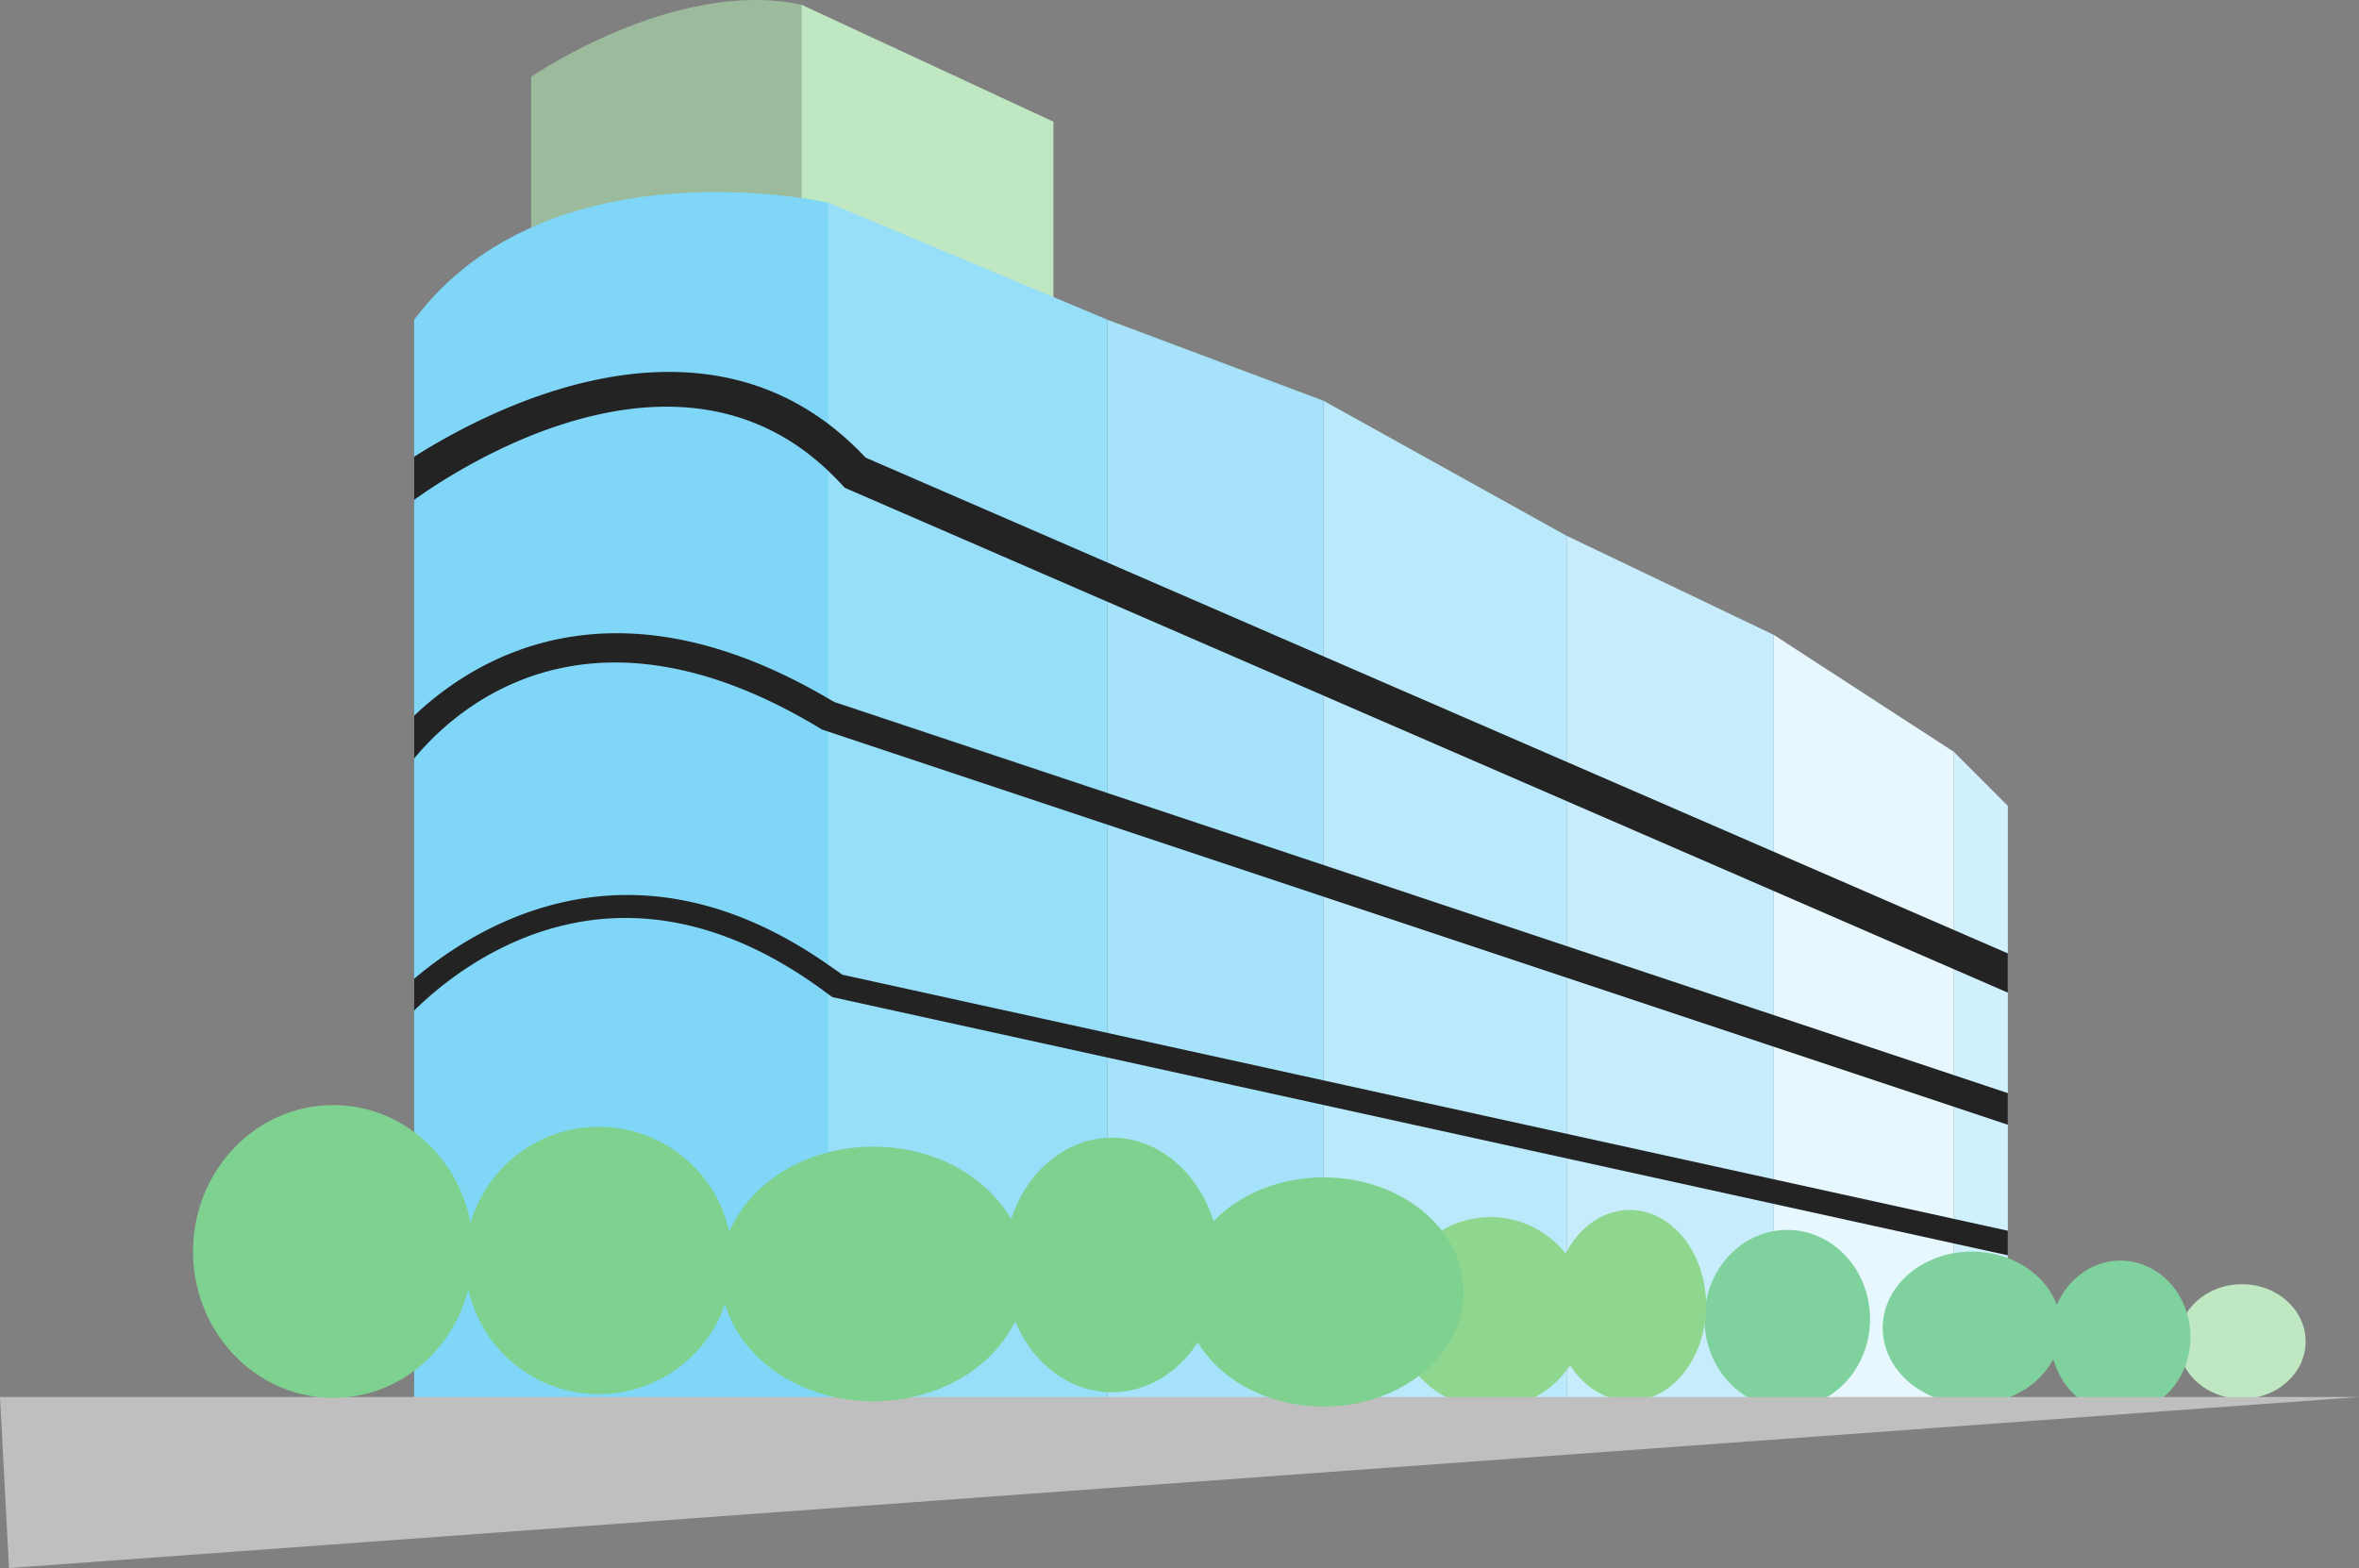 <svg xmlns="http://www.w3.org/2000/svg" width="201.219" height="133.773"><rect width="100%" height="100%" fill="#808080" stroke="none"/><path fill="#bfe8c2" d="m68.352.398 21.503 9.985v16.894H68.352V.398"/><path fill="#9bbb9c" d="M45.313 21.133V6.543S57.602-1.907 68.352.398v19.97l-23.04.765"/><path fill="#cff0fc" d="m166.66 64.14 4.606 4.61v47.617l-4.606 3.07V64.14"/><path fill="#e6f7fe" d="m151.297 54.16 15.363 9.98v55.297l-15.363.77V54.16"/><path fill="#c7edfc" d="m133.633 45.71 17.664 8.45v66.047h-17.664V45.71"/><path fill="#bae9fb" d="m112.898 34.191 20.735 11.52v73.726h-20.735V34.191"/><path fill="#a6e3fa" d="m94.465 27.277 18.433 6.914v85.805H94.465V27.277"/><path fill="#97def9" d="m70.656 17.293 23.809 9.984v93.696H66.816l3.84-103.68"/><path fill="#7fd6f7" d="M35.328 27.277v92.16h35.328V17.293s-23.808-5.375-35.328 9.984"/><path fill="#bfe8c2" d="M191.234 119.336c3 0 5.434-2.192 5.434-4.89 0-2.7-2.434-4.888-5.434-4.888s-5.43 2.188-5.43 4.887c0 2.7 2.43 4.89 5.43 4.89"/><path fill="#7fd29e" d="M180.867 120.578c3.301 0 5.973-2.918 5.973-6.516 0-3.597-2.672-6.515-5.973-6.515-3.3 0-5.972 2.918-5.972 6.515 0 3.598 2.671 6.516 5.972 6.516"/><path fill="#7fd29e" d="M168.195 119.812c4.2 0 7.602-2.918 7.602-6.52 0-3.597-3.402-6.515-7.602-6.515-4.199 0-7.601 2.918-7.601 6.516 0 3.601 3.402 6.52 7.601 6.52m-15.745.316c3.898 0 7.062-3.403 7.062-7.602s-3.164-7.601-7.063-7.601c-3.898 0-7.058 3.402-7.058 7.601 0 4.2 3.16 7.602 7.058 7.602"/><path fill="#8fd68e" d="M139.012 119.52c3.597 0 6.515-3.645 6.515-8.145s-2.918-8.149-6.515-8.149c-3.602 0-6.52 3.649-6.52 8.149 0 4.5 2.918 8.144 6.52 8.144"/><path fill="#8fd68e" d="M127.137 120.129c4.5 0 8.148-3.649 8.148-8.149a8.147 8.147 0 1 0-8.148 8.148"/><path fill="#bfbfbf" d="M0 119.183h201.219L.769 133.773Zm0 0"/><path fill="#7fd190" d="M112.898 100.445c-3.812 0-7.199 1.469-9.386 3.742-1.297-4.156-4.68-7.129-8.66-7.129-3.926 0-7.27 2.883-8.606 6.95-2.101-3.653-6.562-6.184-11.746-6.184-5.687 0-10.508 3.04-12.29 7.27-1.12-5.125-5.679-8.965-11.136-8.965-5.187 0-9.554 3.465-10.941 8.203-1.082-5.734-5.914-10.055-11.715-10.055-6.602 0-11.95 5.59-11.95 12.488 0 6.899 5.348 12.493 11.95 12.493 5.523 0 10.16-3.93 11.527-9.254 1.13 5.11 5.68 8.933 11.13 8.933 4.991 0 9.226-3.214 10.769-7.683 1.386 4.758 6.52 8.293 12.656 8.293 5.477 0 10.156-2.82 12.086-6.813 1.508 3.578 4.637 6.043 8.266 6.043 2.988 0 5.636-1.676 7.324-4.265 1.941 3.246 6.008 5.484 10.722 5.484 6.598 0 11.946-4.375 11.946-9.773 0-5.399-5.348-9.778-11.946-9.778"/><path fill="#232323" d="M166.66 79.336c-21.32-9.258-92.39-40.11-92.828-40.297a24.966 24.966 0 0 0-3.176-2.871c-12.8-9.668-29.18-1.102-35.328 2.797v3.68c3.602-2.598 22.242-14.938 35.328-2.462.395.375.785.762 1.168 1.184l.223.242 94.613 41.074 4.606 2v-3.347c-1.024-.446-2.59-1.125-4.606-2M71.18 59.894c-.176-.105-.348-.191-.524-.296-18.176-10.672-29.949-3.645-35.328 1.46v3.649c3.54-4.29 14.824-14.57 34.664-2.543l.125.074.54.18 96.003 32 4.606 1.539v-2.7c-.98-.327-2.559-.855-4.606-1.534-21.44-7.149-95.28-31.763-95.48-31.829m.664 23.258c-.399-.297-.79-.558-1.188-.836-16.437-11.504-29.601-3.672-35.328 1.188v2.703c4.367-4.29 17.754-14.606 35.328-1.387.051.035.102.067.153.106l.175.136 95.676 21.02 4.606 1.012v-2.098c-1.086-.238-2.657-.582-4.606-1.012L71.844 83.152"/></svg>
